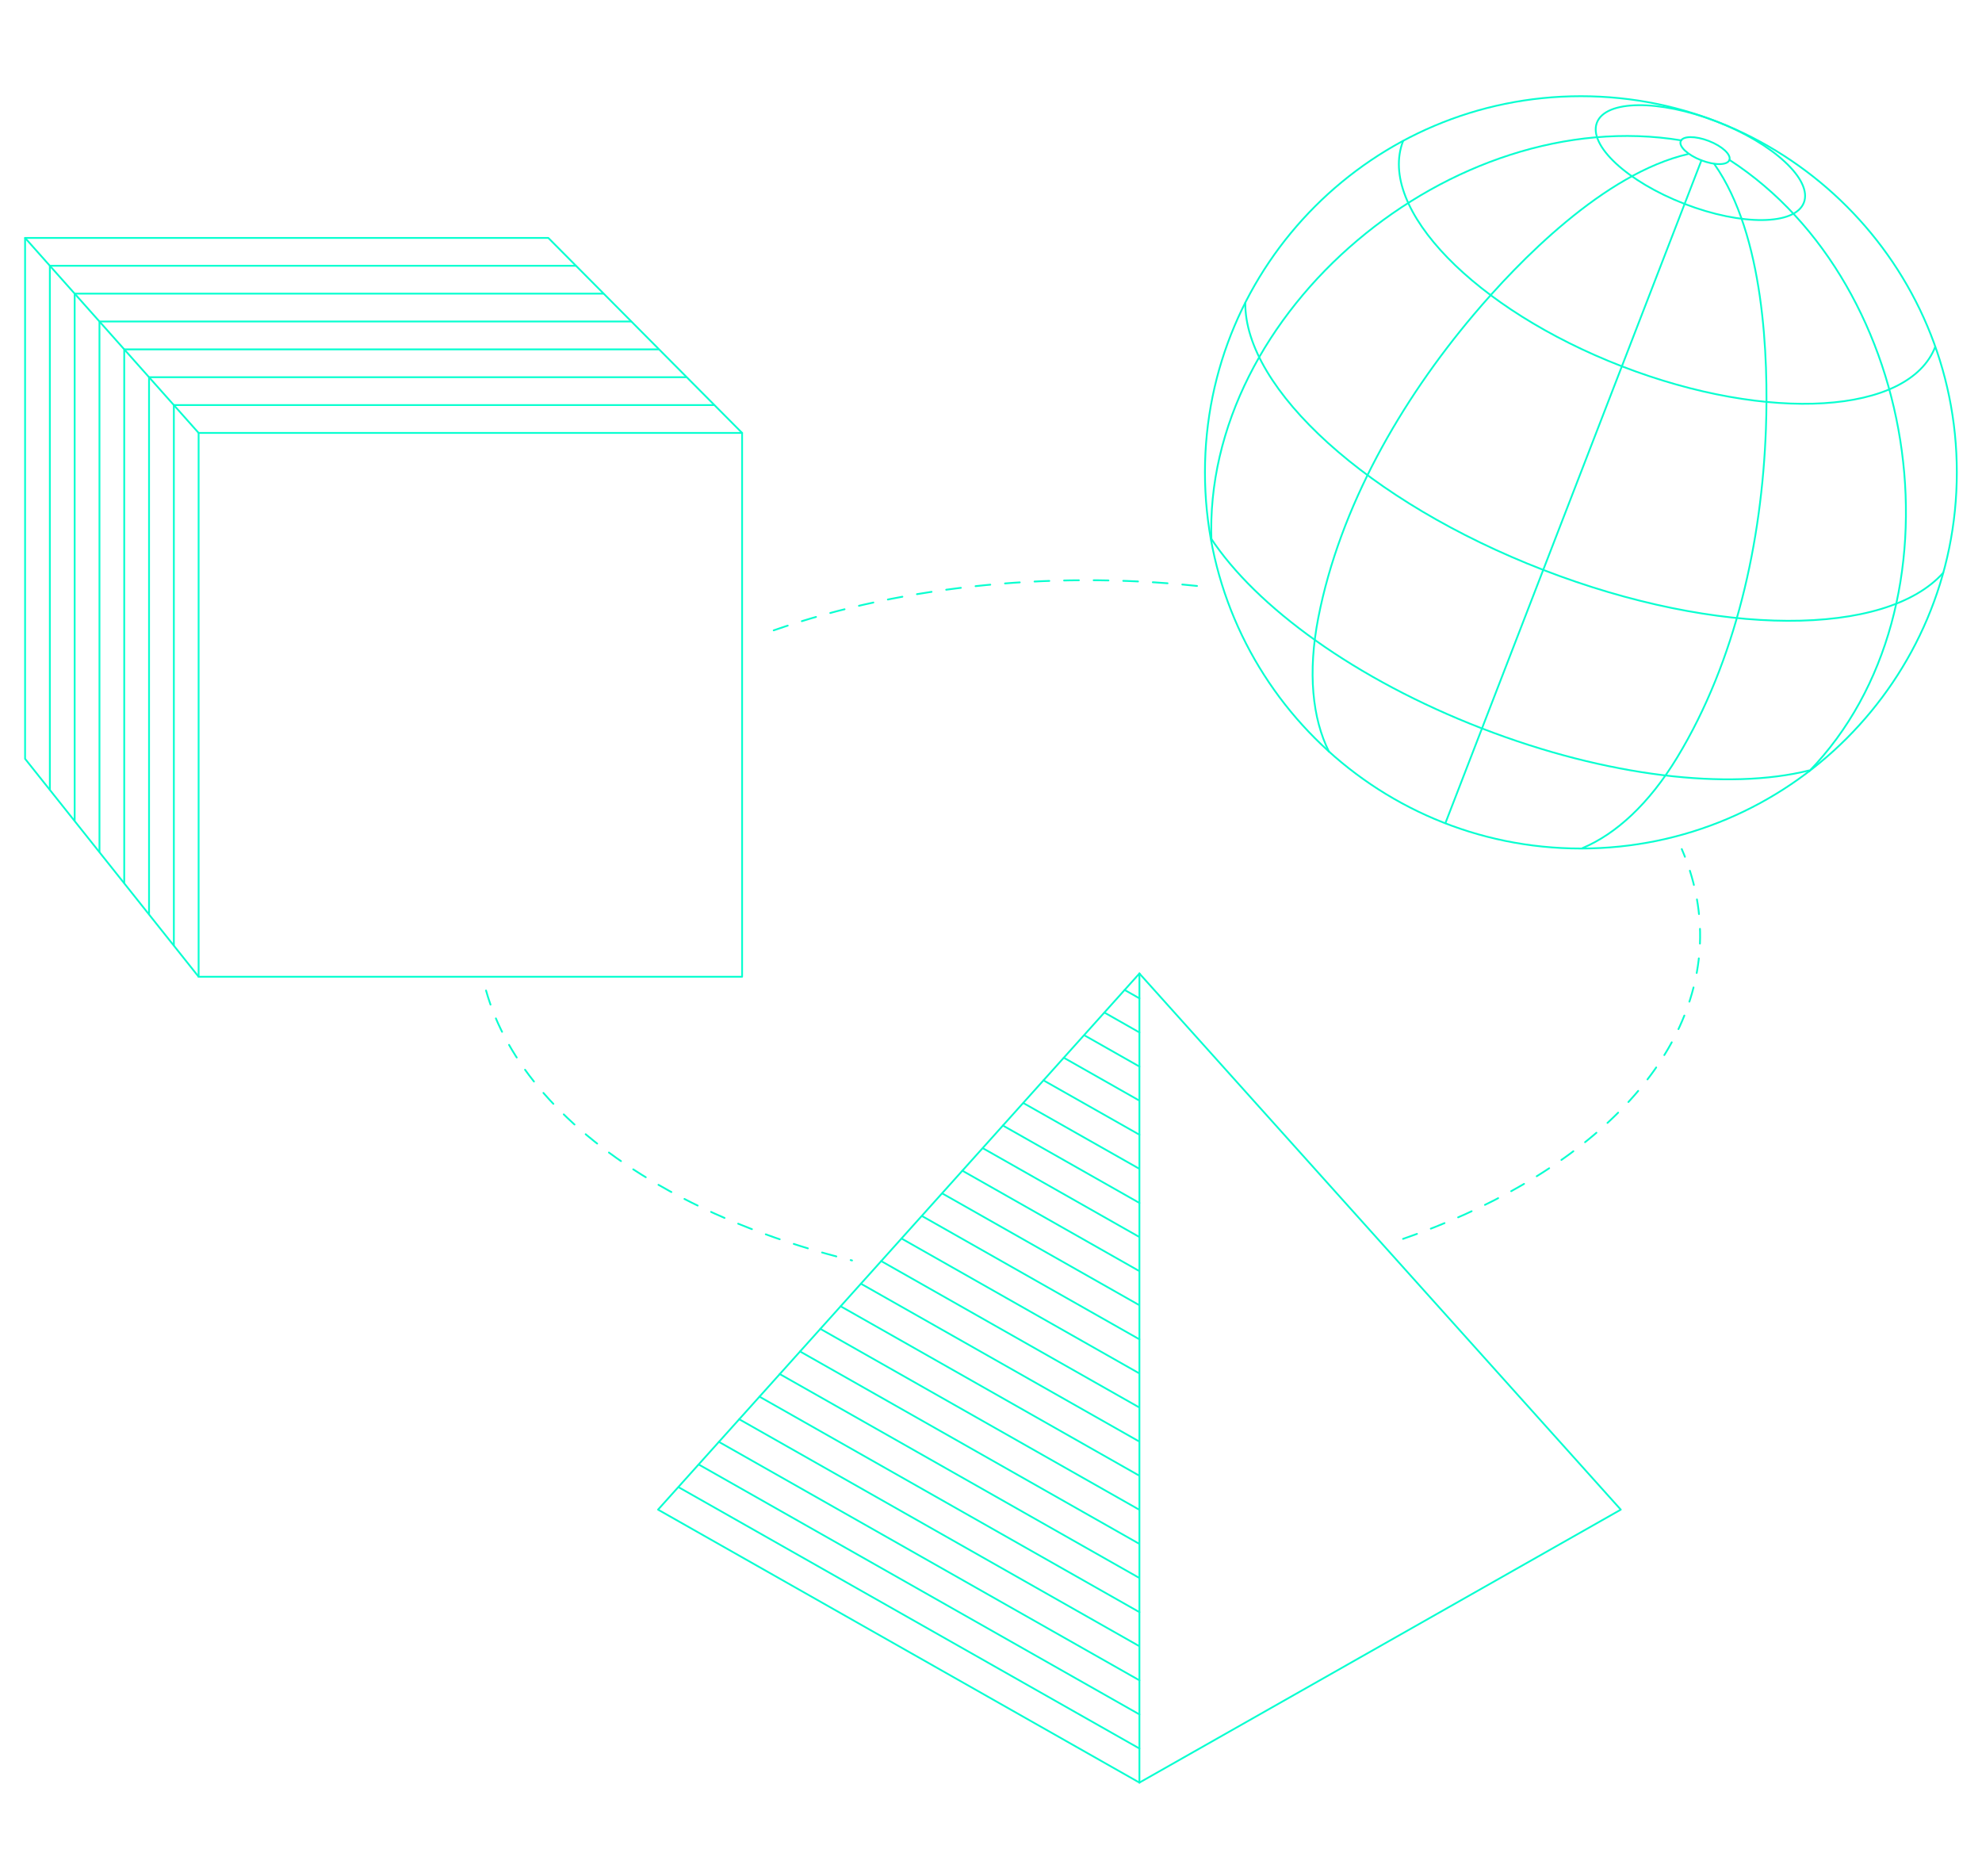 <svg width="670" height="634" viewBox="0 0 670 634" fill="none" xmlns="http://www.w3.org/2000/svg">
<g clip-path="url(#clip0_621_1268)">
<path d="M474.29 418.739C488.707 413.76 502.302 407.666 514.687 400.454C567.595 369.685 585.499 326.353 568.509 286.992" stroke="#08FFD0" stroke-width="0.61" stroke-linecap="round" stroke-linejoin="round" stroke-dasharray="5 5"/>
<path d="M164.303 334.793C171.062 358.831 190.501 381.924 222.574 400.457C241.982 411.67 264.258 420.184 288.022 426.031" stroke="#08FFD0" stroke-width="0.61" stroke-linecap="round" stroke-linejoin="round" stroke-dasharray="5 5"/>
<path d="M404.641 198.051C354.4 192.763 301.478 198.299 257.065 214.661" stroke="#08FFD0" stroke-width="0.61" stroke-linecap="round" stroke-linejoin="round" stroke-dasharray="5 5"/>
<path d="M534.406 286.797C604.592 286.797 661.489 229.874 661.489 159.656C661.489 89.438 604.592 32.516 534.406 32.516C464.22 32.516 407.323 89.438 407.323 159.656C407.323 229.874 464.22 286.797 534.406 286.797Z" stroke="#08FFD0" stroke-width="0.61" stroke-linecap="round" stroke-linejoin="round"/>
<path d="M409.524 183.027C406.455 105.065 491.218 34.748 568.354 47.45" stroke="#08FFD0" stroke-width="0.61" stroke-linecap="round" stroke-linejoin="round"/>
<path d="M449.255 254.071C443.628 242.843 442.031 227.288 445.643 208.786C452.96 171.239 473.624 135.43 498.07 106.475C513.494 88.206 542.219 58.677 570.633 52.07" stroke="#08FFD0" stroke-width="0.61" stroke-linecap="round" stroke-linejoin="round"/>
<path d="M611.542 260.728C665.596 204.943 650.033 96.475 584.678 54.074" stroke="#08FFD0" stroke-width="0.61" stroke-linecap="round" stroke-linejoin="round"/>
<path d="M534.964 286.642C546.296 281.896 557.503 271.629 566.975 255.997C586.801 223.289 595.575 182.889 596.955 145.001C597.823 120.962 596.412 79.43 579.531 55.484" stroke="#08FFD0" stroke-width="0.61" stroke-linecap="round" stroke-linejoin="round"/>
<path d="M575.16 54.195L488.599 278.234" stroke="#08FFD0" stroke-width="0.61" stroke-linecap="round" stroke-linejoin="round"/>
<path d="M609.784 68.492C612.756 60.798 599.506 48.506 580.188 41.037C560.871 33.568 542.802 33.751 539.83 41.444C536.858 49.138 550.108 61.43 569.426 68.899C588.743 76.368 606.812 76.186 609.784 68.492Z" stroke="#08FFD0" stroke-width="0.61" stroke-linecap="round" stroke-linejoin="round"/>
<path d="M654.187 117.221C645.367 140.065 597.932 143.012 548.264 123.812C498.582 104.597 465.47 70.508 474.306 47.664" stroke="#08FFD0" stroke-width="0.61" stroke-linecap="round" stroke-linejoin="round"/>
<path d="M656.9 193.585C637.616 215.267 580.957 215.546 521.679 192.624C462.4 169.702 420.67 131.364 420.964 102.348" stroke="#08FFD0" stroke-width="0.61" stroke-linecap="round" stroke-linejoin="round"/>
<path d="M611.48 260.43C584.476 267.13 543.397 262.617 500.969 246.208C458.2 229.676 424.561 205.11 409.261 181.801" stroke="#08FFD0" stroke-width="0.61" stroke-linecap="round" stroke-linejoin="round"/>
<path d="M584.601 54.089C585.298 52.283 582.18 49.395 577.636 47.639C573.092 45.882 568.843 45.921 568.146 47.727C567.448 49.532 570.566 52.42 575.11 54.177C579.654 55.934 583.903 55.895 584.601 54.089Z" stroke="#08FFD0" stroke-width="0.61" stroke-linecap="round" stroke-linejoin="round"/>
<path d="M67.139 330.139L8.48 256.473V80.418H185.355L250.865 146.33" stroke="#08FFD0" stroke-width="0.61" stroke-linecap="round" stroke-linejoin="round"/>
<path d="M16.852 266.911V89.832H194.64" stroke="#08FFD0" stroke-width="0.61" stroke-linecap="round" stroke-linejoin="round"/>
<path d="M25.238 277.224V99.246H203.879" stroke="#08FFD0" stroke-width="0.61" stroke-linecap="round" stroke-linejoin="round"/>
<path d="M33.624 287.894V108.66H213.366" stroke="#08FFD0" stroke-width="0.61" stroke-linecap="round" stroke-linejoin="round"/>
<path d="M41.995 298.456V118.09H222.528" stroke="#08FFD0" stroke-width="0.61" stroke-linecap="round" stroke-linejoin="round"/>
<path d="M50.382 308.956V127.504H231.875" stroke="#08FFD0" stroke-width="0.61" stroke-linecap="round" stroke-linejoin="round"/>
<path d="M58.768 319.502V136.918H241.378" stroke="#08FFD0" stroke-width="0.61" stroke-linecap="round" stroke-linejoin="round"/>
<path d="M250.864 146.328H67.139V330.137H250.864V146.328Z" stroke="#08FFD0" stroke-width="0.61" stroke-linecap="round" stroke-linejoin="round"/>
<path d="M385.171 602.52L547.892 510.258L385.171 329.039" stroke="#08FFD0" stroke-width="0.61" stroke-linecap="round" stroke-linejoin="round"/>
<path d="M385.171 602.52L222.45 510.258L385.171 329.039" stroke="#08FFD0" stroke-width="0.61" stroke-linecap="round" stroke-linejoin="round"/>
<path d="M385.171 329.039V602.52" stroke="#08FFD0" stroke-width="0.61" stroke-linecap="round" stroke-linejoin="round"/>
<path d="M385.171 590.994L229.503 502.734" stroke="#08FFD0" stroke-width="0.61" stroke-linecap="round" stroke-linejoin="round"/>
<path d="M385.171 579.472L236.216 495.012" stroke="#08FFD0" stroke-width="0.61" stroke-linecap="round" stroke-linejoin="round"/>
<path d="M385.171 567.95L243.021 487.352" stroke="#08FFD0" stroke-width="0.61" stroke-linecap="round" stroke-linejoin="round"/>
<path d="M384.923 556.285L249.888 479.703" stroke="#08FFD0" stroke-width="0.61" stroke-linecap="round" stroke-linejoin="round"/>
<path d="M385.171 544.903L256.74 472.074" stroke="#08FFD0" stroke-width="0.61" stroke-linecap="round" stroke-linejoin="round"/>
<path d="M384.923 533.226L263.592 464.43" stroke="#08FFD0" stroke-width="0.61" stroke-linecap="round" stroke-linejoin="round"/>
<path d="M384.923 521.701L270.459 456.797" stroke="#08FFD0" stroke-width="0.61" stroke-linecap="round" stroke-linejoin="round"/>
<path d="M384.923 510.179L277.311 449.152" stroke="#08FFD0" stroke-width="0.61" stroke-linecap="round" stroke-linejoin="round"/>
<path d="M384.923 498.658L284.178 441.523" stroke="#08FFD0" stroke-width="0.61" stroke-linecap="round" stroke-linejoin="round"/>
<path d="M385.047 487.194L291.03 433.891" stroke="#08FFD0" stroke-width="0.61" stroke-linecap="round" stroke-linejoin="round"/>
<path d="M385.016 475.657L297.881 426.246" stroke="#08FFD0" stroke-width="0.61" stroke-linecap="round" stroke-linejoin="round"/>
<path d="M385.094 464.182L304.749 418.617" stroke="#08FFD0" stroke-width="0.61" stroke-linecap="round" stroke-linejoin="round"/>
<path d="M385.171 452.688L311.755 411.062" stroke="#08FFD0" stroke-width="0.61" stroke-linecap="round" stroke-linejoin="round"/>
<path d="M385.094 441.12L318.623 403.434" stroke="#08FFD0" stroke-width="0.61" stroke-linecap="round" stroke-linejoin="round"/>
<path d="M384.954 429.52L325.319 395.695" stroke="#08FFD0" stroke-width="0.61" stroke-linecap="round" stroke-linejoin="round"/>
<path d="M384.954 417.995L332.357 388.156" stroke="#08FFD0" stroke-width="0.61" stroke-linecap="round" stroke-linejoin="round"/>
<path d="M385.171 406.597L339.038 380.434" stroke="#08FFD0" stroke-width="0.61" stroke-linecap="round" stroke-linejoin="round"/>
<path d="M384.97 394.951L345.983 372.852" stroke="#08FFD0" stroke-width="0.61" stroke-linecap="round" stroke-linejoin="round"/>
<path d="M385.171 383.534L352.742 365.156" stroke="#08FFD0" stroke-width="0.61" stroke-linecap="round" stroke-linejoin="round"/>
<path d="M384.923 371.873L359.609 357.512" stroke="#08FFD0" stroke-width="0.61" stroke-linecap="round" stroke-linejoin="round"/>
<path d="M385.171 360.491L366.616 349.961" stroke="#08FFD0" stroke-width="0.61" stroke-linecap="round" stroke-linejoin="round"/>
<path d="M385.171 348.965L373.328 342.234" stroke="#08FFD0" stroke-width="0.61" stroke-linecap="round" stroke-linejoin="round"/>
<path d="M385.171 337.444L380.18 334.605" stroke="#08FFD0" stroke-width="0.61" stroke-linecap="round" stroke-linejoin="round"/>
<path d="M67.139 146.33L8.48 80.418" stroke="#08FFD0" stroke-width="0.61" stroke-linecap="round" stroke-linejoin="round"/>
</g>
<defs>
<clipPath id="clip0_621_1268">
<rect width="654" height="571" fill="white" transform="translate(8 32)"/>
</clipPath>
</defs>
</svg>
